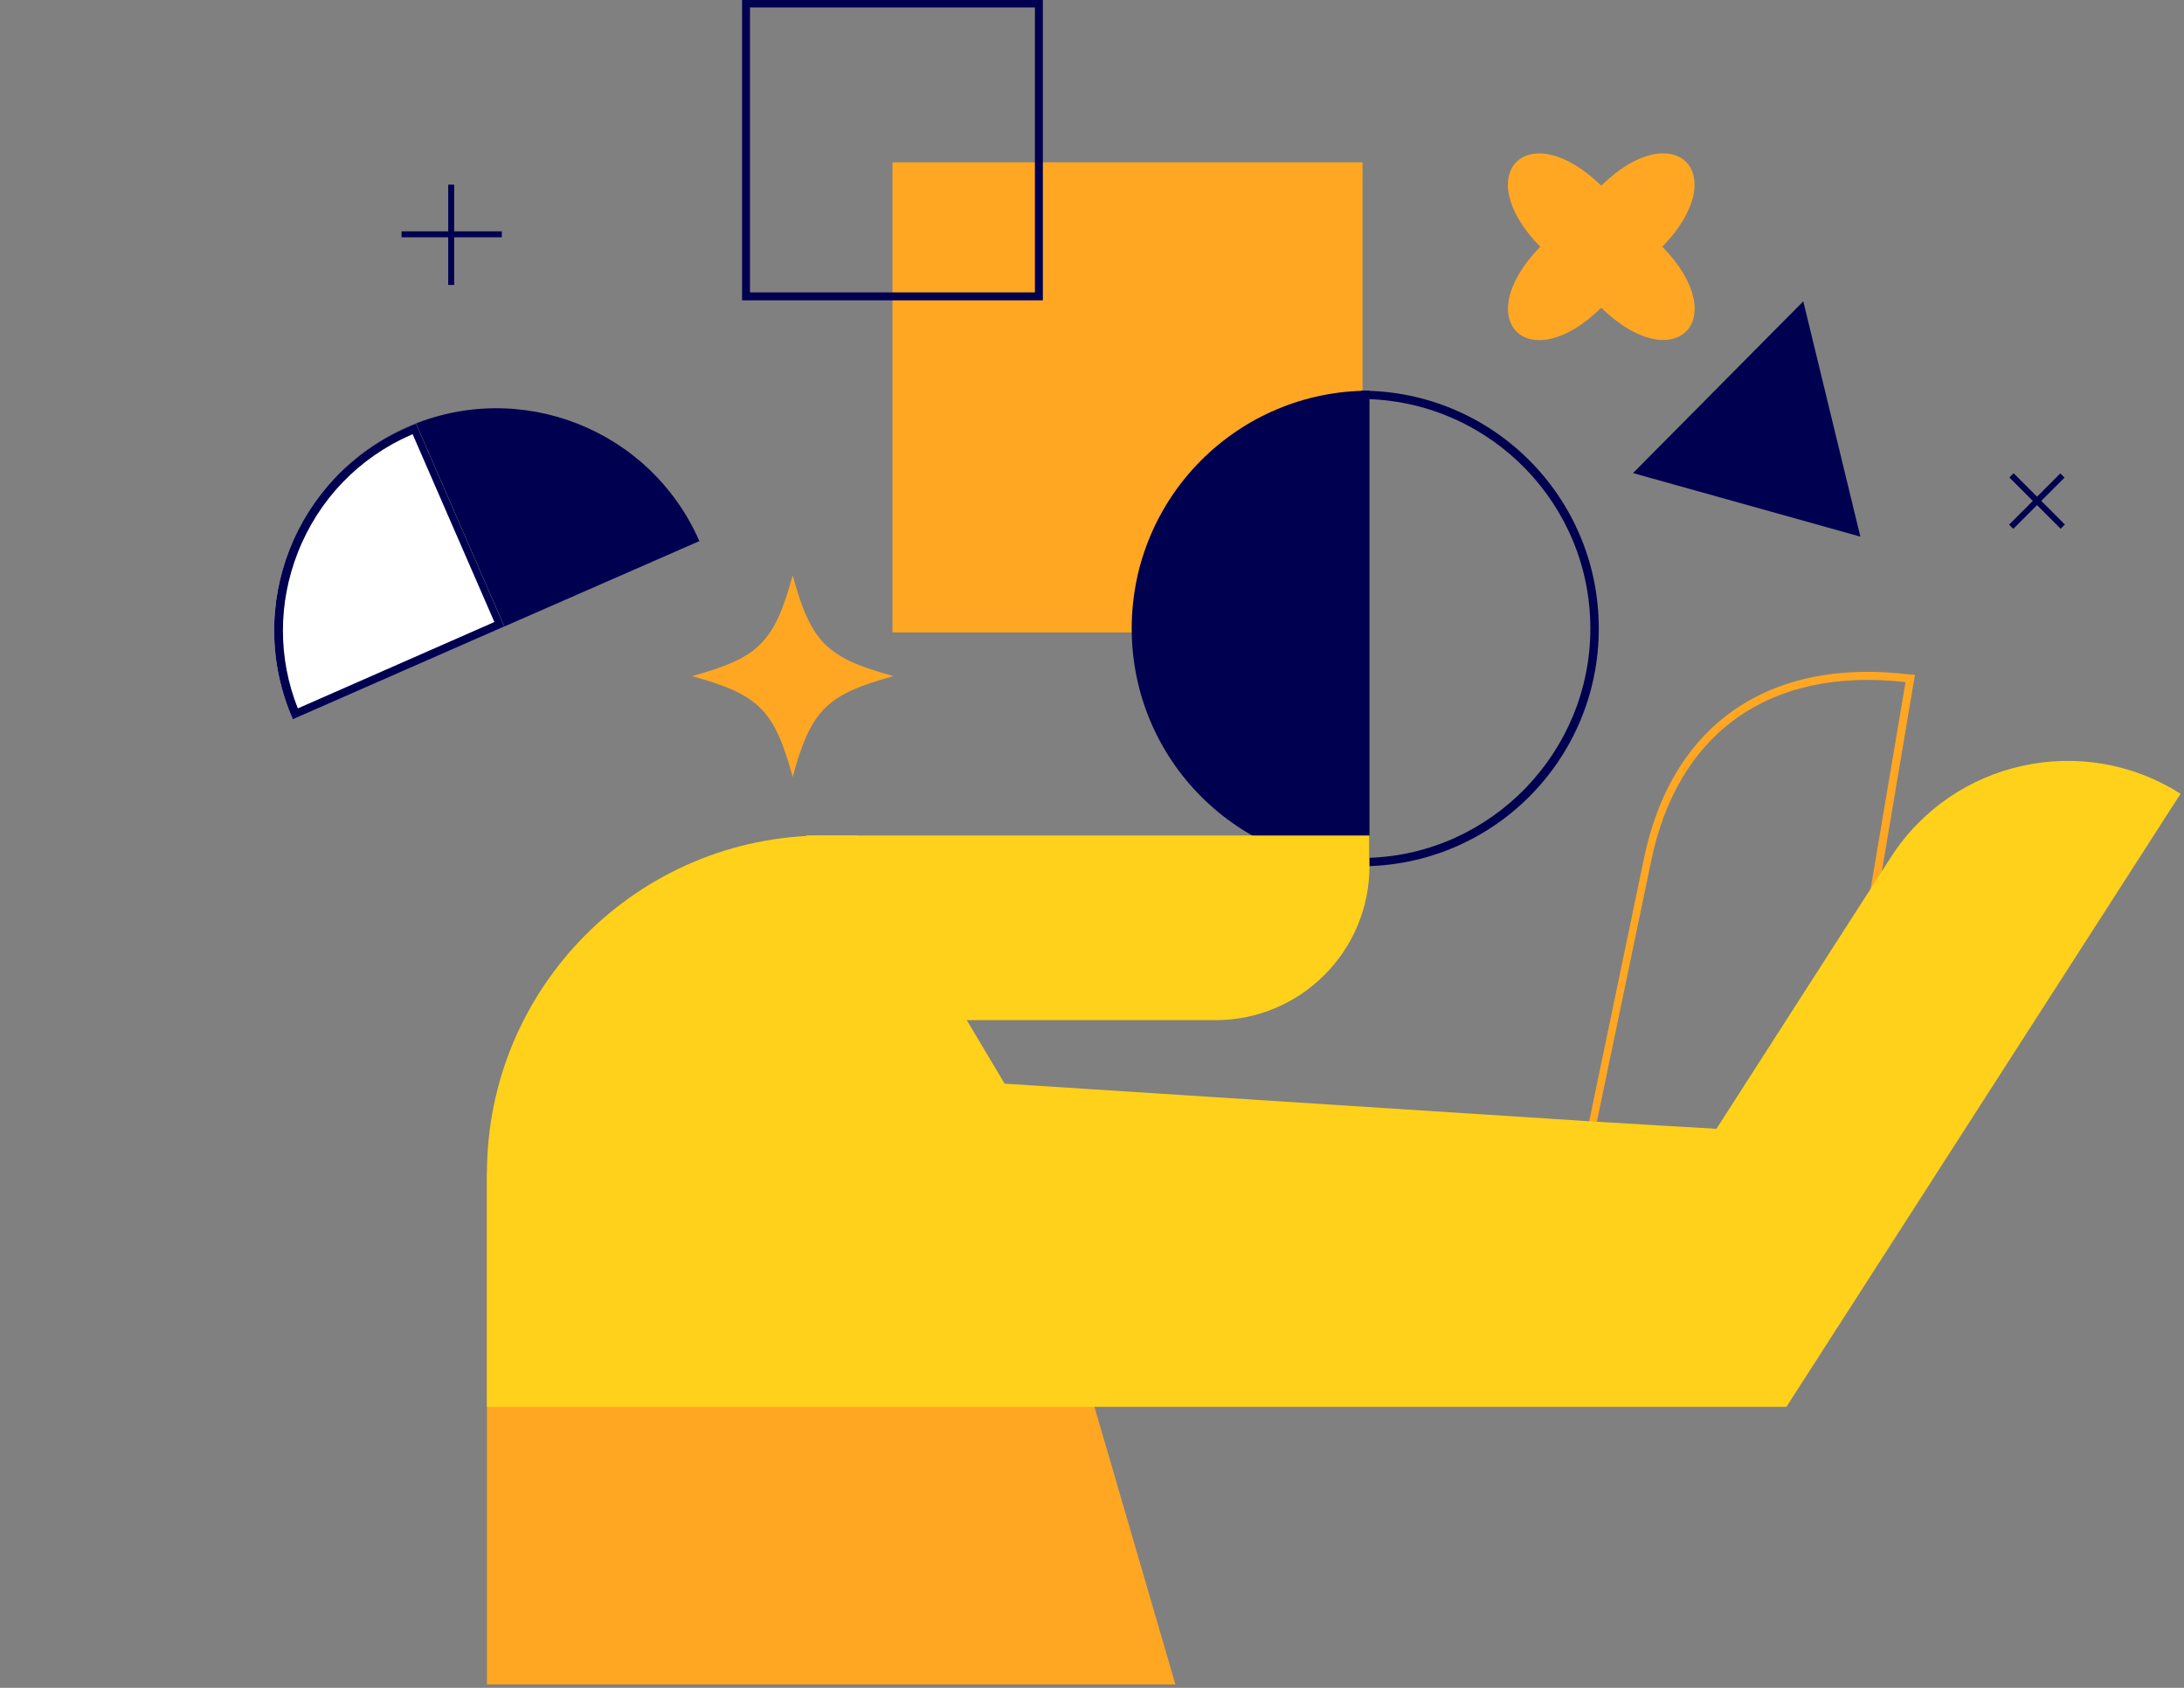 <?xml version="1.0" encoding="UTF-8"?>
<svg id="_レイヤー_3" data-name="レイヤー 3" xmlns="http://www.w3.org/2000/svg" width="440" height="340" version="1.1" viewBox="0 0 440 340">
  <rect x="0" y="0" width="440" height="340" fill="#808080" stroke="none"/>
  <defs>
    <style>
      .cls-1 {
        fill: #000050;
      }

      .cls-1, .cls-2, .cls-3, .cls-4, .cls-5, .cls-6 {
        stroke-width: 0px;
      }

      .cls-2 {
        fill: #ffa722;
      }

      .cls-3 {
        fill: #000050;
      }

      .cls-4 {
        fill: #ffd11b;
      }

      .cls-5 {
        fill: #f4f7f7;
      }

      .cls-6 {
        fill: #fff;
      }
    </style>
  </defs>
  <g>
    <rect class="cls-2" x="179.8" y="32.7" width="94.7" height="94.7"/>
    <polygon class="cls-3" points="329 95.3 363.3 60.7 374.8 108.1 329 95.3"/>
    <path class="cls-3" d="M59.1,144.8c-9.9-22.6.4-48.9,23-58.8,22.6-9.9,48.9.4,58.8,23l-81.8,35.8Z"/>
    <path class="cls-2" d="M180,136.2c-13.5,3.7-16.6,6.8-20.3,20.3-3.7-13.5-6.8-16.6-20.3-20.3,13.5-3.7,16.6-6.8,20.3-20.3,3.7,13.5,6.8,16.6,20.3,20.3Z"/>
    <path class="cls-2" d="M334.9,49.7c14.4,14.7,2.5,26.7-12.3,12.3-14.7,14.4-26.7,2.5-12.3-12.3-14.4-14.7-2.5-26.7,12.3-12.3,14.7-14.4,26.7-2.5,12.3,12.3Z"/>
    <g>
      <path class="cls-6" d="M83.9,85.3c-.6.2-1.3.5-1.9.8-22.6,9.9-32.9,36.2-23,58.8l42.6-18.7-17.8-40.9Z"/>
      <path class="cls-3" d="M83.1,87.4l16.5,37.9-39.6,17.4c-4-10.1-4-21.2,0-31.4,4.2-10.7,12.3-19.1,22.8-23.7.1,0,.2-.1.4-.2M83.9,85.3c-.6.2-1.3.5-1.9.8-22.6,9.9-32.9,36.2-23,58.8l42.6-18.7-17.8-40.9h0Z"/>
    </g>
    <path class="cls-1" d="M210.1,60.5h-60.6V-.1h60.6v60.6ZM151.1,58.9h57.4V1.5h-57.4v57.4Z"/>
    <g>
      <path class="cls-3" d="M275.8,80.4c24.8.9,44.6,21.3,44.6,46.2s-19.9,45.4-44.6,46.2v-92.5M274.2,78.7v95.8c26.5,0,47.9-21.4,47.9-47.9s-21.4-47.9-47.9-47.9h0Z"/>
      <path class="cls-3" d="M275.9,174.5c-26.5,0-47.9-21.4-47.9-47.9,0-26.5,21.4-47.9,47.9-47.9"/>
    </g>
    <g>
      <g>
        <line class="cls-5" x1="405.2" y1="95.8" x2="415.5" y2="106.1"/>
        <rect class="cls-1" x="409.8" y="93.7" width="1.2" height="14.6" transform="translate(48.8 319.7) rotate(-45)"/>
      </g>
      <g>
        <line class="cls-5" x1="405.2" y1="106.1" x2="415.5" y2="95.8"/>
        <rect class="cls-1" x="403.1" y="100.3" width="14.6" height="1.2" transform="translate(48.8 319.8) rotate(-45)"/>
      </g>
    </g>
    <g>
      <g>
        <line class="cls-5" x1="90.9" y1="37.2" x2="90.9" y2="57.3"/>
        <rect class="cls-1" x="90.3" y="37.2" width="1.2" height="20.2"/>
      </g>
      <g>
        <line class="cls-5" x1="80.9" y1="47.3" x2="101" y2="47.3"/>
        <rect class="cls-1" x="80.9" y="46.6" width="20.2" height="1.2"/>
      </g>
    </g>
  </g>
  <g>
    <path class="cls-2" d="M369.8,230.9h-.7c-25.9-1.5-48.5-2.8-48.5-2.8h-.9c0,0,11.4-54.7,11.4-54.7,5.5-27.4,25.2-41.1,53.9-37.5h.8c0,.1-16,95-16,95ZM321.6,226.5c4.5.3,24.3,1.4,46.8,2.7l15.5-91.8c-27.3-3.1-46,10.1-51.3,36.3l-11,52.8Z"/>
    <g>
      <path class="cls-4" d="M381,172.6l-56.6,88.1,35.5,22.7,79.4-123.5h0c-19.6-12.5-45.7-6.8-58.3,12.7Z"/>
      <polygon class="cls-2" points="236.8 339.3 98.1 339.3 98.1 236.1 206.7 236.1 236.8 339.3"/>
      <path class="cls-4" d="M162.4,168.3h113.5v6.2c0,17.1-13.9,31-31,31h-82.5v-37.2h0Z"/>
    </g>
    <path class="cls-4" d="M202.4,218.3l-29.8-50h-6.4c-37.6,0-68.1,30.5-68.1,68.1v47h261.7l9.4-54.7c-25.9-1.4-48.5-2.8-48.5-2.8l-118.2-7.6Z"/>
  </g>
</svg>